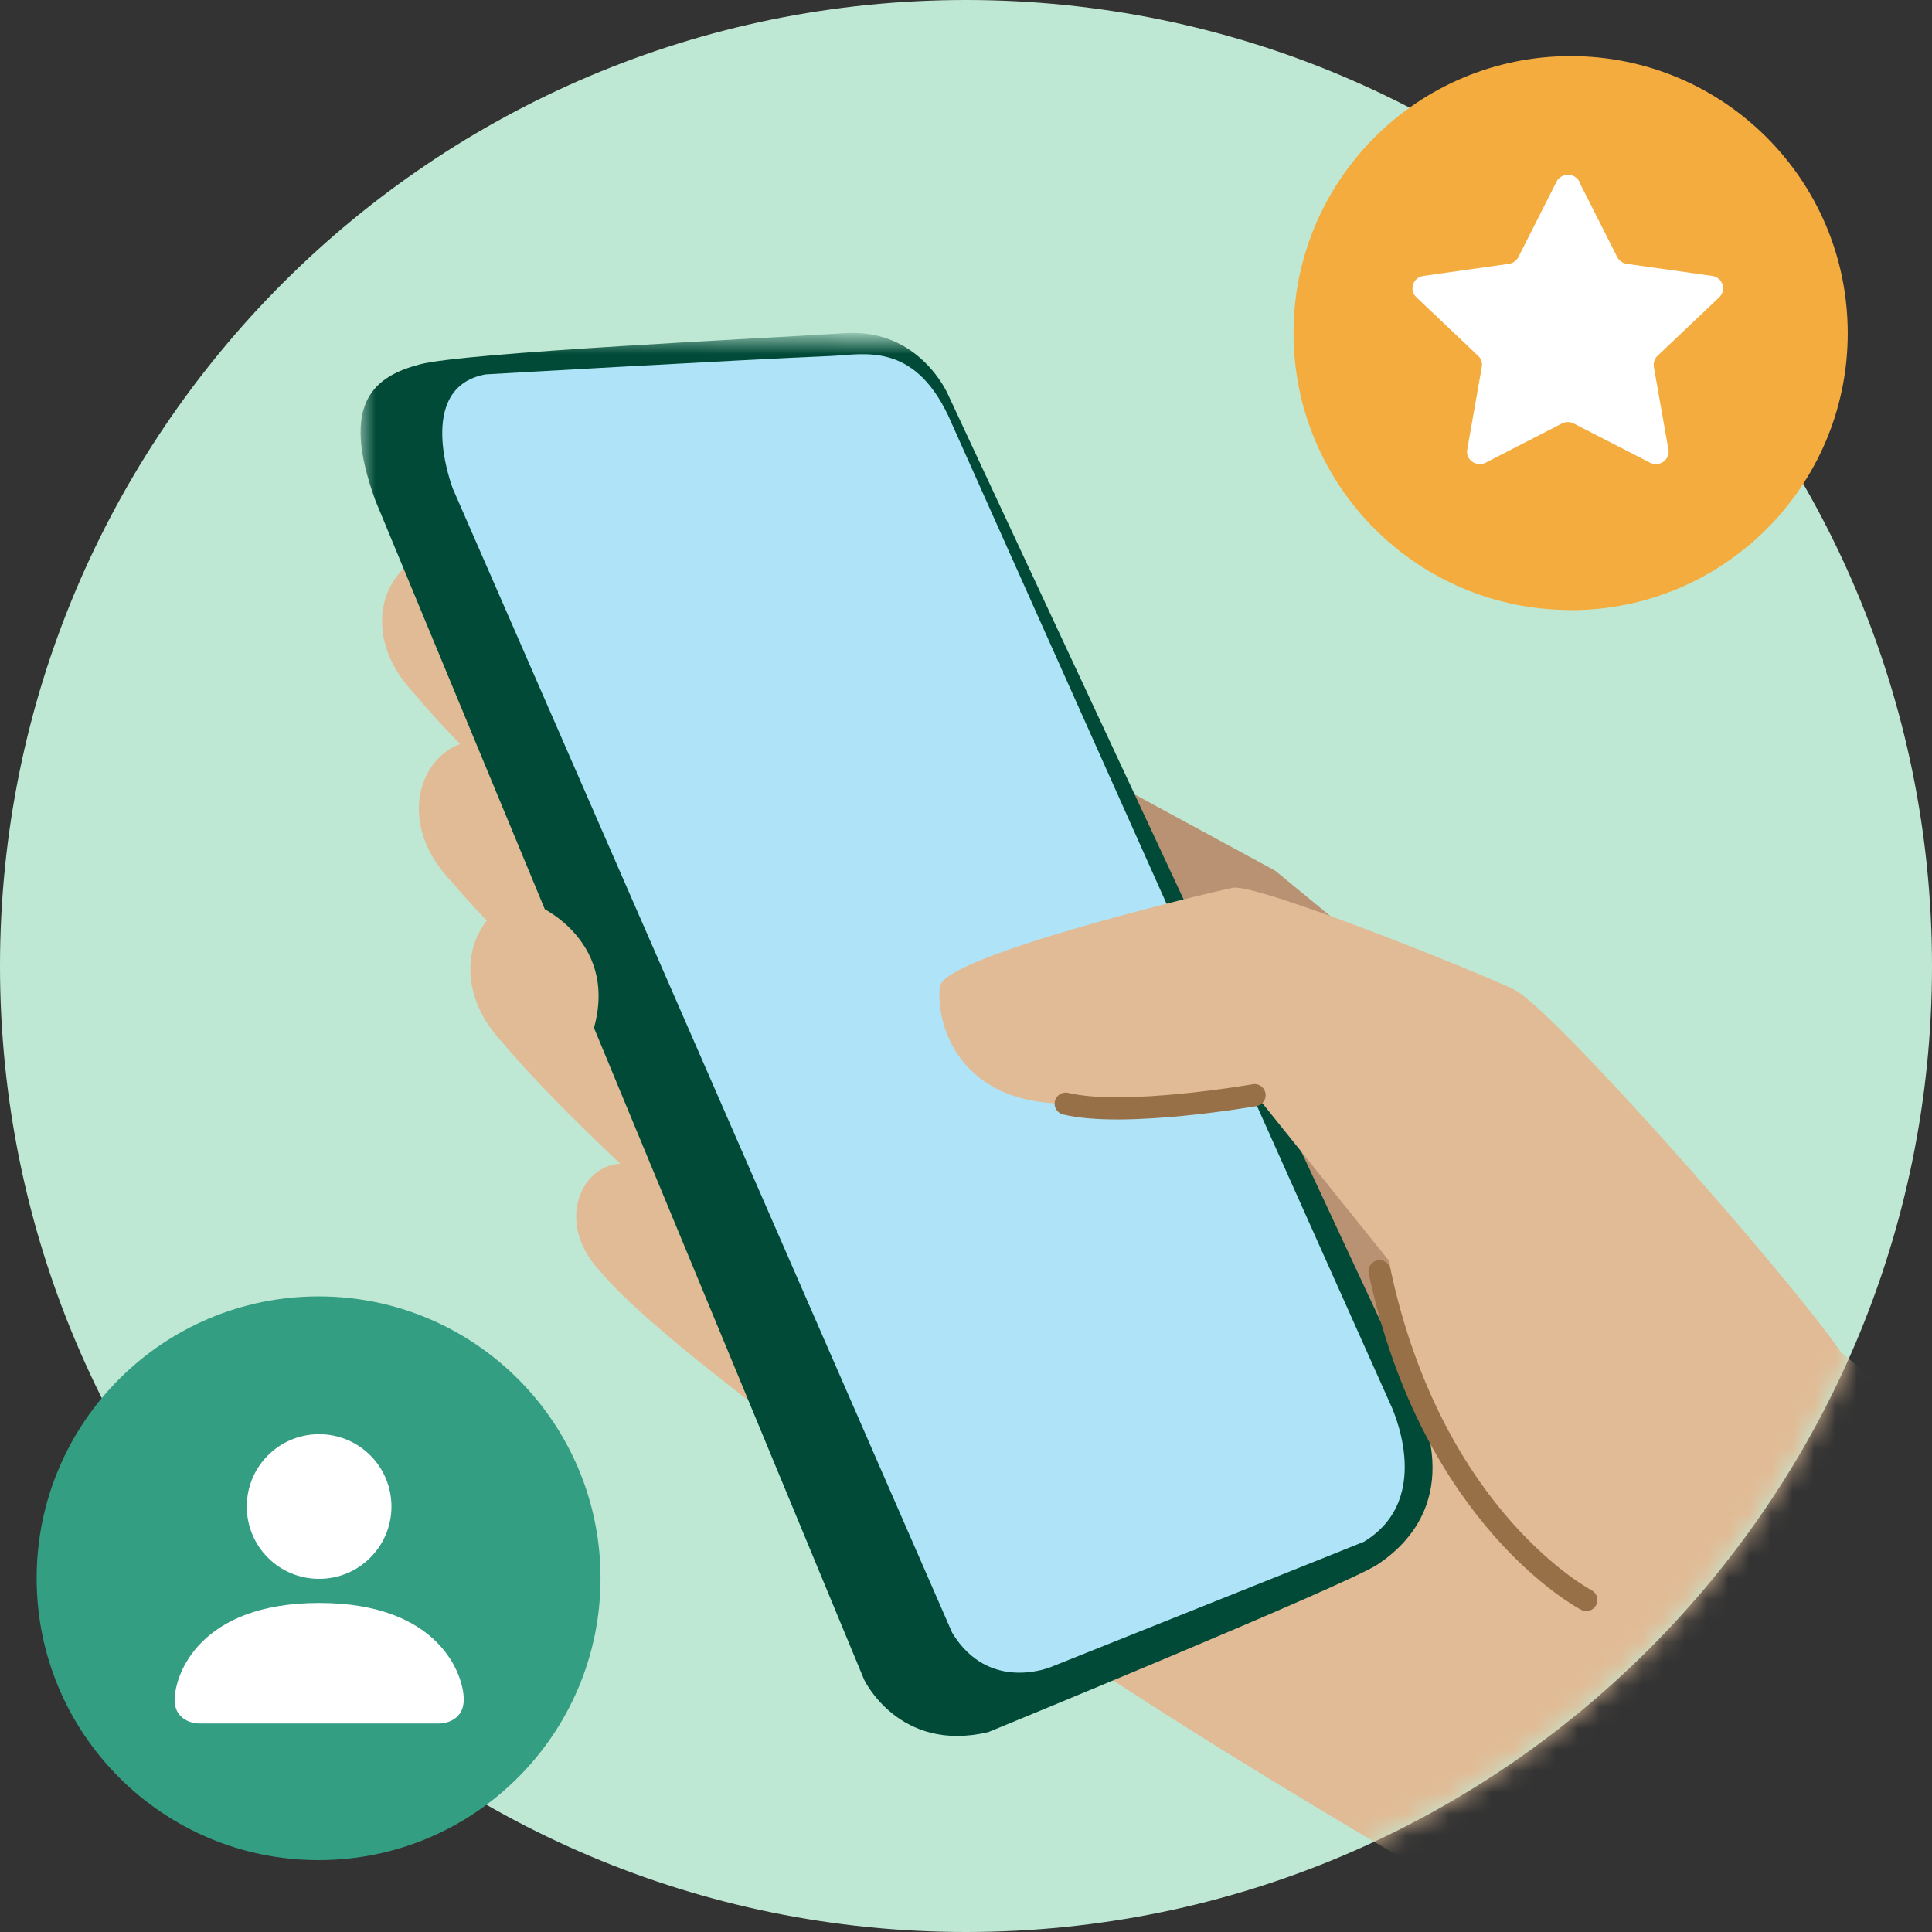<svg width="90" height="90" viewBox="0 0 90 90" fill="none" xmlns="http://www.w3.org/2000/svg">
<rect x="0" y="0" width="90" height="90" fill="#333333" stroke="none"/>
<path d="M45 90C69.853 90 90 69.853 90 45C90 20.147 69.853 0 45 0C20.147 0 0 20.147 0 45C0 69.853 20.147 90 45 90Z" fill="#BFE8D4"/>
<mask id="mask0_14725_41277" style="mask-type:luminance" maskUnits="userSpaceOnUse" x="0" y="0" width="90" height="90">
<path d="M89.993 44.993C89.993 67.372 73.653 85.938 52.258 89.411C49.895 89.792 47.475 89.993 45 89.993C23.37 89.993 5.31 74.734 0.984 54.394C0.575 52.46 0.284 50.484 0.132 48.466C0.042 47.316 0 46.158 0 44.993C0 20.146 20.146 0 45 0C69.854 0 89.993 20.146 89.993 44.993Z" fill="white"/>
</mask>
<g mask="url(#mask0_14725_41277)">
<mask id="mask1_14725_41277" style="mask-type:luminance" maskUnits="userSpaceOnUse" x="16" y="15" width="99" height="91">
<path d="M16.797 15.521L114.048 16.603V105.265L16.797 104.177V15.521Z" fill="white"/>
</mask>
<g mask="url(#mask1_14725_41277)">
<path d="M26.221 36.327C26.221 36.327 24.335 35.3 23.739 34.94C20.73 33.124 17.555 37.422 21.028 41.062C23.808 44.368 29.334 49.263 29.334 49.263L26.221 36.327Z" fill="#E1BB95"/>
<path d="M24.506 27.59C24.506 27.59 22.62 26.564 22.024 26.204C19.015 24.387 15.84 28.686 19.313 32.325C22.093 35.667 27.619 40.561 27.619 40.561L24.506 27.597V27.59Z" fill="#E1BB95"/>
<path d="M32.015 55.612C32.015 55.612 30.559 54.815 30.095 54.551C27.779 53.13 25.332 56.471 28.008 59.279C30.122 61.824 36.972 66.822 36.972 66.822L32.008 55.605L32.015 55.612Z" fill="#E1BB95"/>
<path d="M28.607 43.668C28.607 43.668 26.721 42.642 26.125 42.282C23.116 40.465 19.969 44.93 23.414 48.57C26.194 51.911 31.72 56.806 31.72 56.806L28.607 43.675V43.668Z" fill="#E1BB95"/>
<path d="M59.139 40.528L42.764 31.695C42.764 31.695 40.448 69.042 41.141 69.998C44.483 74.629 67.139 87.628 67.277 87.698C69.794 89.514 80.498 96.661 83.84 96.696C92.374 96.731 110.274 100.142 110.274 91.642C110.274 86.186 88.88 64.903 84.616 62.157C83.23 61.228 59.145 40.521 59.145 40.521L59.139 40.528Z" fill="#E1BB95"/>
<path d="M74.721 53.166L59.407 40.562L43.066 31.695L62.949 60.306C65.598 64.112 69.764 66.594 74.361 66.955C82.368 67.614 79.456 60.702 74.721 53.159V53.166Z" fill="#B99273"/>
<path d="M65.889 64.937L44.155 18.363C44.155 18.363 42.831 15.285 39.358 15.521C35.884 15.749 21.624 16.415 19.544 16.977C17.457 17.538 15.807 18.73 17.492 23.327L40.252 78.241C40.252 78.241 41.874 81.679 46.041 80.688C46.041 80.688 62.644 73.873 64.17 72.882C65.66 71.89 68.003 69.575 65.889 64.944V64.937Z" fill="#014A38"/>
<path d="M44.153 19.32L64.764 65.401C64.764 65.401 66.913 69.769 63.537 71.821L48.986 77.644C48.986 77.644 46.074 78.899 44.355 76.057L21.095 22.765C21.095 22.765 19.279 18.065 22.614 17.441C22.614 17.441 34.025 16.782 38.76 16.581C40.216 16.512 42.531 15.923 44.153 19.327V19.32Z" fill="#AFE4F8"/>
<path d="M25.166 42.247C25.166 42.247 29.332 44.098 27.349 48.798C26.85 49.991 23.807 47.675 22.885 46.053C21.956 44.396 22.684 40.861 25.166 42.247Z" fill="#E1BB95"/>
</g>
<path d="M85.665 62.857C83.121 59.218 72.333 46.981 70.517 46.087C69.026 45.359 58.544 41.123 57.414 41.359C56.291 41.588 43.951 44.534 43.785 45.955C43.584 47.377 44.416 51.411 49.67 51.411C54.925 51.411 58.371 50.85 58.371 50.85L64.721 58.753C64.721 58.753 65.352 64.244 68.694 70.067C76.763 84.356 88.313 66.629 85.665 62.857Z" fill="#E1BB95"/>
<path d="M73.895 74.533C73.895 74.533 66.748 70.831 64.266 59.219" stroke="#987048" stroke-width="1.034" stroke-miterlimit="10" stroke-linecap="round"/>
<path d="M58.442 51.018C58.442 51.018 52.39 52.078 49.645 51.413" stroke="#987048" stroke-width="1.034" stroke-miterlimit="10" stroke-linecap="round"/>
</g>
<path d="M14.845 86.652C22.096 86.652 27.975 80.773 27.975 73.521C27.975 66.269 22.096 60.391 14.845 60.391C7.593 60.391 1.707 66.269 1.707 73.521C1.707 80.773 7.586 86.652 14.838 86.652H14.845Z" fill="#349E83"/>
<path d="M18.235 70.18C18.235 72.038 16.73 73.549 14.865 73.549C13.001 73.549 11.496 72.045 11.496 70.18C11.496 68.315 13.001 66.811 14.865 66.811C16.73 66.811 18.235 68.315 18.235 70.18Z" fill="white"/>
<path d="M8.133 79.164C8.133 80.287 9.256 80.287 9.256 80.287H20.48C20.48 80.287 21.603 80.287 21.603 79.164C21.603 78.041 20.48 74.672 14.871 74.672C9.263 74.672 8.14 78.041 8.14 79.164H8.133Z" fill="white"/>
<path d="M73.166 28.424C80.293 28.424 86.075 22.649 86.075 15.522C86.075 8.395 80.293 2.613 73.166 2.613C66.04 2.613 60.258 8.388 60.258 15.515C60.258 22.642 66.04 28.417 73.166 28.417V28.424Z" fill="#F3AC3D"/>
<path d="M73.562 8.465L75.337 11.973C75.42 12.146 75.593 12.264 75.787 12.292L79.76 12.853C80.245 12.923 80.439 13.505 80.093 13.845L77.215 16.576C77.077 16.708 77.014 16.902 77.042 17.089L77.722 20.944C77.805 21.415 77.299 21.776 76.862 21.554L73.312 19.73C73.139 19.64 72.931 19.64 72.758 19.73L69.208 21.554C68.771 21.776 68.265 21.415 68.349 20.944L69.028 17.089C69.063 16.902 69 16.708 68.855 16.576L65.978 13.845C65.624 13.512 65.818 12.923 66.31 12.853L70.283 12.292C70.477 12.264 70.643 12.146 70.733 11.973L72.508 8.465C72.73 8.035 73.354 8.035 73.576 8.465H73.562Z" fill="white"/>
</svg>
